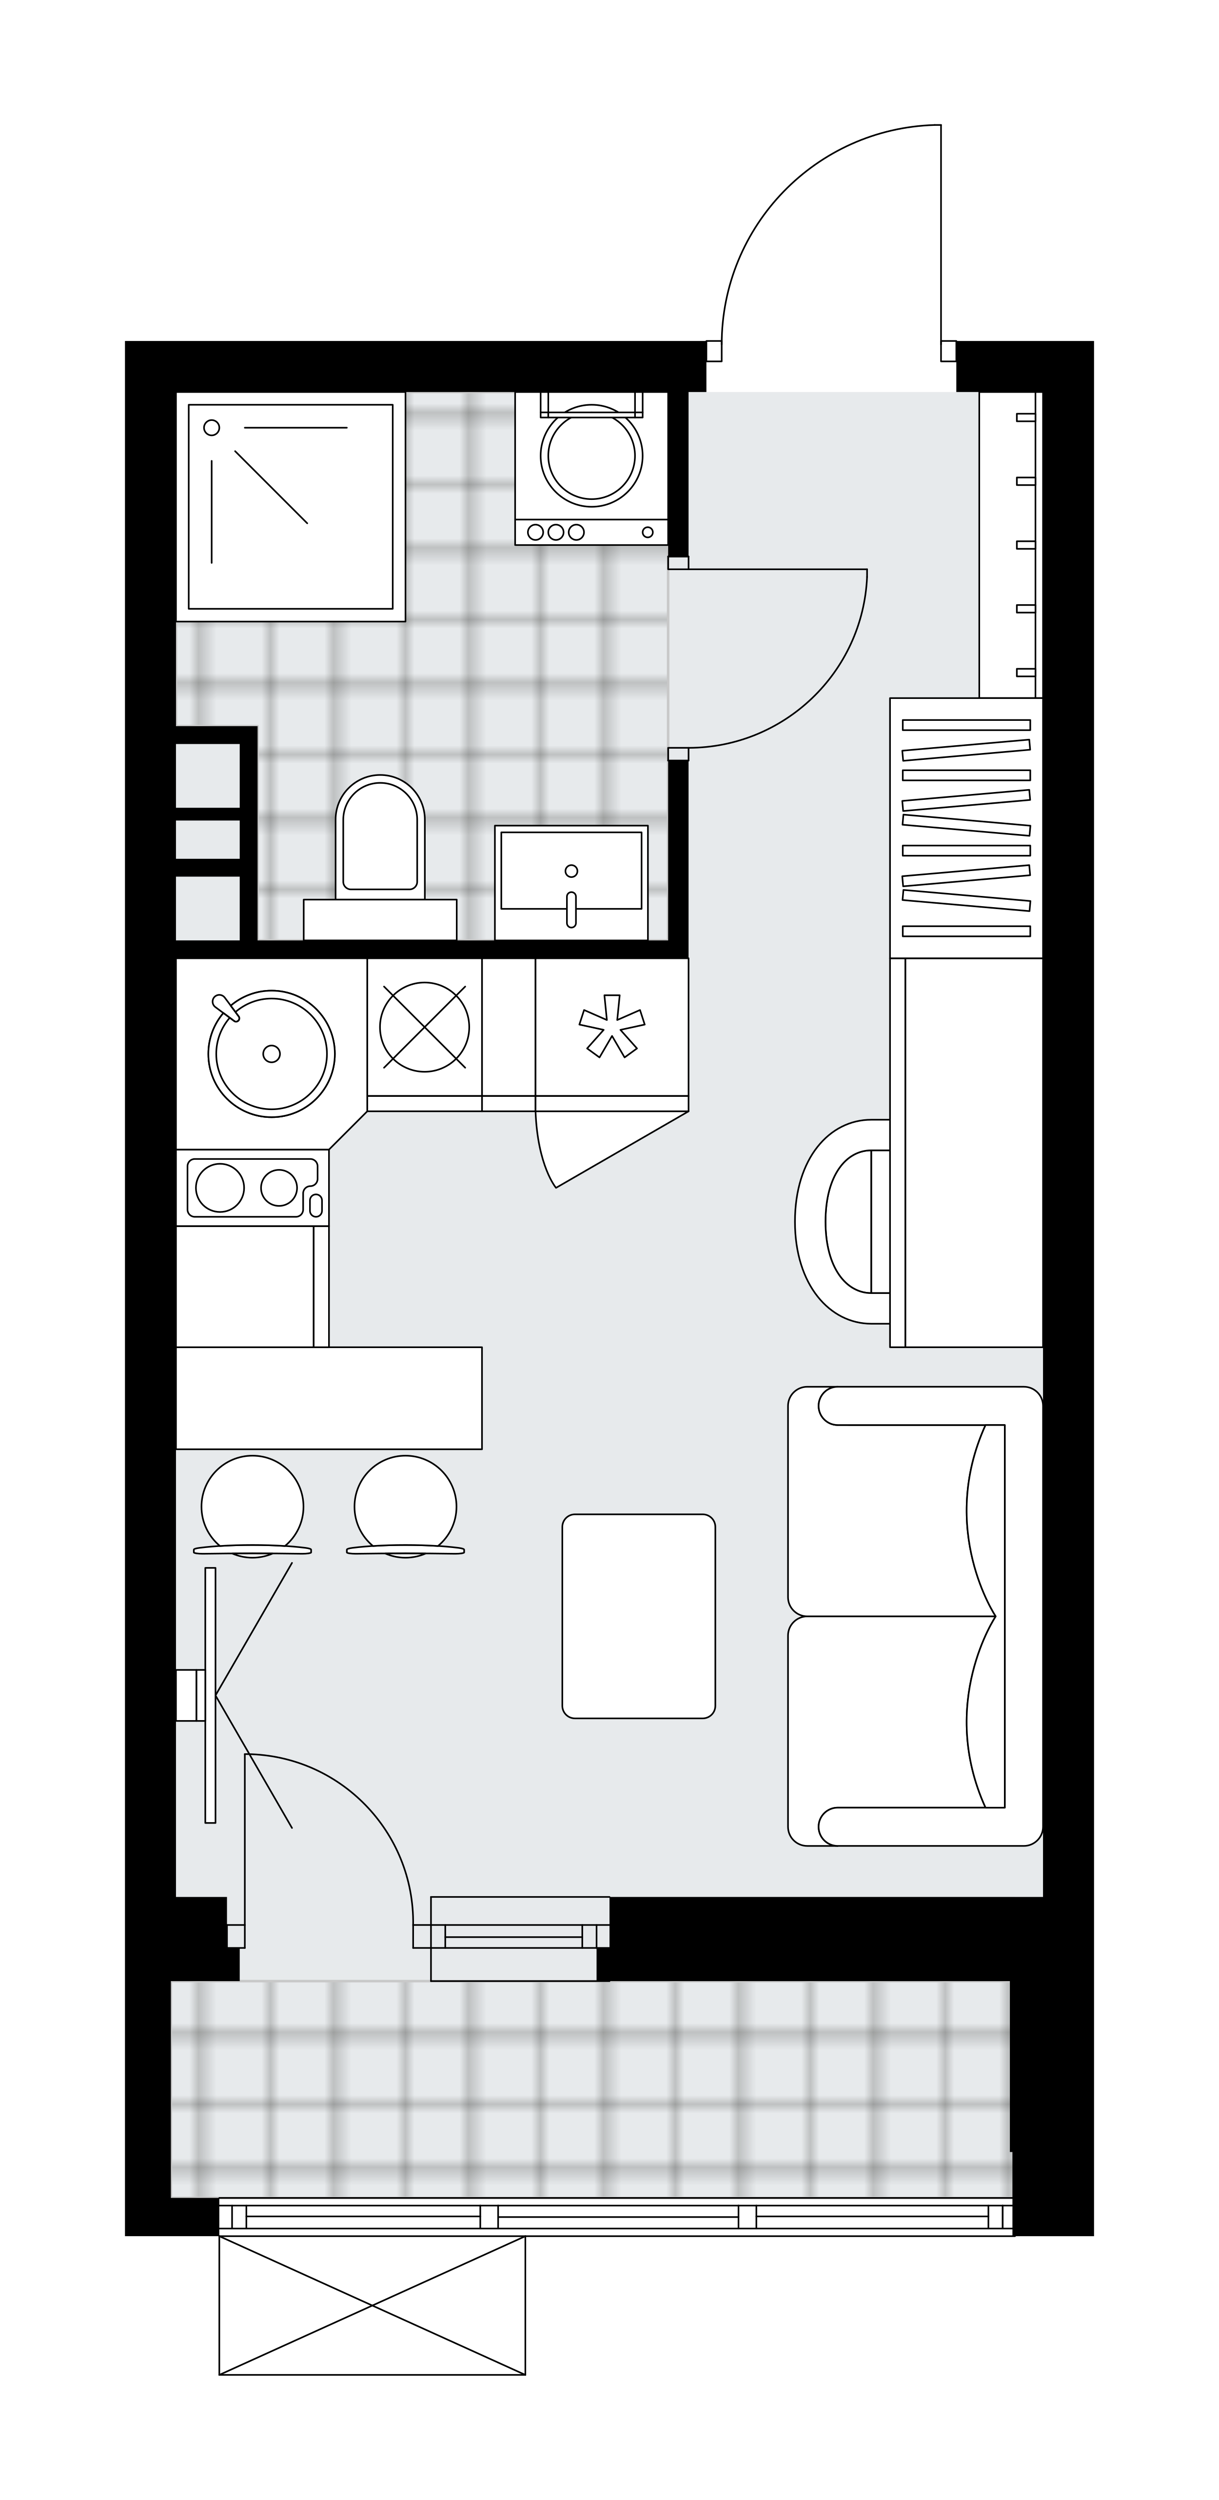 <svg xmlns="http://www.w3.org/2000/svg" xmlns:xlink="http://www.w3.org/1999/xlink" height="2000px" id="Layer_1" style="enable-background:new 0 0 975.46 2000;" version="1.1" viewBox="0 0 975.46 2000" width="975.46px" x="0px" y="0px" xml:space="preserve">
<style type="text/css">
	.st0{fill:none;}
	.st1{opacity:0.5;fill:none;stroke:#1D1D1B;stroke-width:0.4;stroke-miterlimit:10;}
	.st2{fill:#FFFFFF;}
	.st3{fill:#E7EAEC;}
	.st4{fill:url(#SVGID_1_);stroke:#C8C8C8;stroke-width:2;stroke-linecap:round;stroke-linejoin:round;stroke-miterlimit:10;}
	
		.st5{fill:url(#SVGID_00000134966055292190882660000000672538570979766186_);stroke:#C8C8C8;stroke-width:2;stroke-linecap:round;stroke-linejoin:round;stroke-miterlimit:10;}
	.st6{fill:none;stroke:#000000;stroke-width:1.3;stroke-linecap:round;stroke-linejoin:round;stroke-miterlimit:10;}
	.st7{fill:#FFFFFF;stroke:#000000;stroke-width:1.3;stroke-linecap:round;stroke-linejoin:round;stroke-miterlimit:10;}
	.st8{fill:none;stroke:#000000;stroke-width:1.3;stroke-linecap:round;stroke-linejoin:round;}
	.st9{fill:none;stroke:#000000;stroke-width:1.3;stroke-linecap:round;stroke-linejoin:round;stroke-dasharray:10.135,10.135;}
	.st10{fill:none;stroke:#000000;stroke-width:1.3;stroke-linecap:round;stroke-linejoin:round;stroke-dasharray:9.911,9.911;}
	.st11{font-family:'Arial-BoldMT','Arial'; font-weight:bold;}
	.st12{font-size:107.986px;}
	.st13{font-size:89.988px;}
	.st14{font-family: 'ArialMT','Arial';}
	.st15{font-size:40px;}
</style>
<pattern height="14.57" id="New_Pattern_Swatch_3" patternUnits="userSpaceOnUse" style="overflow:visible;" viewBox="7.49 -22.06 14.57 14.57" width="14.57" x="-4707.13" y="-50.43">
	<g>
		<rect class="st0" height="14.57" width="14.57" x="7.49" y="-22.06" />
		<g>
			<rect class="st1" height="7.29" width="7.29" x="14.77" y="-7.49" />
		</g>
		<g>
			<rect class="st1" height="7.29" width="7.29" x="0.2" y="-7.49" />
		</g>
		<g>
			<rect class="st1" height="7.29" width="7.29" x="22.06" y="-14.77" />
		</g>
		<g>
			<rect class="st1" height="7.29" width="7.29" x="7.49" y="-14.77" />
			<rect class="st1" height="7.29" width="7.29" x="14.77" y="-22.06" />
		</g>
		<g>
			<rect class="st1" height="7.29" width="7.29" x="0.2" y="-22.06" />
		</g>
		<g>
			<rect class="st1" height="7.29" width="7.29" x="22.06" y="-29.35" />
		</g>
		<g>
			<rect class="st1" height="7.29" width="7.29" x="7.49" y="-29.35" />
		</g>
	</g>
</pattern>
<path class="st2" d="M174.85,1789.03H100v-30.61v-173.46  v-26.53v-40.81v-1204V272.8h464.62c0-0.36,0.29-0.65,0.65-0.65h11.63c0.84-44.85,18.42-87.14,49.75-119.41  c32.11-33.07,75.16-52.03,121.23-53.4c0.01,0,0.01,0,0.02,0h5.11c0.36,0,0.65,0.29,0.65,0.65v172.15h11.59  c0.36,0,0.65,0.29,0.65,0.65h68.73h40.81v1244.81v67.34v136.72v67.34h-62.61c0,0.36-0.29,0.65-0.65,0.65H421.04V1900  c0,0,0,0.01,0,0.01c0,0.04-0.01,0.07-0.02,0.11c-0.01,0.05-0.01,0.1-0.03,0.15c0,0,0,0,0,0.01c0,0.01-0.01,0.01-0.01,0.01  c-0.05,0.1-0.12,0.17-0.2,0.23c-0.02,0.02-0.04,0.03-0.06,0.04c-0.09,0.05-0.2,0.09-0.31,0.09H175.5c-0.12,0-0.22-0.04-0.31-0.09  c-0.02-0.01-0.04-0.03-0.06-0.04c-0.08-0.06-0.16-0.14-0.2-0.23c0-0.01-0.01-0.01-0.01-0.01c0,0,0,0,0-0.01  c-0.02-0.04-0.02-0.1-0.03-0.15c-0.01-0.04-0.02-0.07-0.02-0.11c0,0,0-0.01,0-0.01V1789.03z" id="background" />
<g id="floor">
	<polygon class="st3" points="140.81,313.62 140.81,1517.62 136.73,1517.62 136.73,1758.42 812.2,1758.42 812.2,1517.62    834.64,1517.62 834.64,313.62  " />
	<pattern id="SVGID_1_" patternTransform="matrix(7.199 0 0 7.199 20982.877 34927.945)" xlink:href="#New_Pattern_Swatch_3">
	</pattern>
	<polygon class="st4" points="140.81,313.62 140.81,580.95 206.12,580.95 206.12,752.36 534.66,752.36 534.66,313.62  " />
	
		<pattern id="SVGID_00000094594533249948661500000007785312290408229003_" patternTransform="matrix(7.199 0 0 7.199 20982.877 34927.945)" xlink:href="#New_Pattern_Swatch_3">
	</pattern>
	
		<rect height="173.46" style="fill:url(#SVGID_00000094594533249948661500000007785312290408229003_);stroke:#C8C8C8;stroke-width:2;stroke-linecap:round;stroke-linejoin:round;stroke-miterlimit:10;" width="675.46" x="136.73" y="1584.96" />
	<g id="LINE_00000005976657928215760240000003224327620866887843_">
		<line class="st6" x1="344.88" x2="487.73" y1="1540.06" y2="1540.06" />
	</g>
	<g id="LINE_00000086688554938126363460000001403055404826653625_">
		<line class="st6" x1="344.88" x2="487.73" y1="1558.43" y2="1558.43" />
	</g>
	<g id="LINE_00000021105308663372675600000015780376027700563899_">
		<line class="st6" x1="356.31" x2="465.95" y1="1549.75" y2="1549.75" />
	</g>
	<g id="LINE_00000183248820849163288810000010226495795254026667_">
		<line class="st6" x1="477.38" x2="477.38" y1="1540.06" y2="1558.43" />
	</g>
	<g id="LINE_00000098917006667828651700000000221513778378178751_">
		<line class="st6" x1="356.31" x2="356.31" y1="1540.06" y2="1558.43" />
	</g>
	<g id="LINE_00000000945240574359933330000004966126076789402038_">
		<line class="st6" x1="344.88" x2="487.73" y1="1517.62" y2="1517.62" />
	</g>
	<g id="LINE_00000002351241612746470510000018160380820726499200_">
		<line class="st6" x1="487.73" x2="344.88" y1="1584.96" y2="1584.96" />
	</g>
	<g id="LINE_00000057129939433548781900000001782546335700897460_">
		<line class="st6" x1="465.95" x2="465.95" y1="1540.05" y2="1558.42" />
	</g>
	<g id="LINE_00000036245749190676729070000015947988845894166684_">
		<line class="st6" x1="344.88" x2="344.88" y1="1517.62" y2="1584.96" />
	</g>
	<g id="LINE_00000023275564040708597760000000078283182880987791_">
		<line class="st6" x1="812.2" x2="175.5" y1="1758.42" y2="1758.42" />
	</g>
	<g id="LINE_00000069368854852079311710000015623322871865801614_">
		<line class="st6" x1="802.36" x2="802.36" y1="1764.54" y2="1782.91" />
	</g>
	<g id="LINE_00000016774775547997511920000005193619801835073170_">
		<line class="st6" x1="185.71" x2="185.71" y1="1764.54" y2="1782.91" />
	</g>
	<g id="LINE_00000099649934187479269320000011530400958192416392_">
		<line class="st6" x1="605.25" x2="790.93" y1="1773.21" y2="1773.21" />
	</g>
	<g id="LINE_00000142890550746036623170000010972984211852762513_">
		<line class="st6" x1="197.14" x2="384.33" y1="1773.21" y2="1773.21" />
	</g>
	<g id="LINE_00000121253861872119369460000009936501138025949339_">
		<line class="st6" x1="197.14" x2="197.14" y1="1782.91" y2="1764.54" />
	</g>
	<g id="LINE_00000057128843224670949390000001589612876909195684_">
		<line class="st6" x1="802.36" x2="802.36" y1="1764.54" y2="1782.91" />
	</g>
	<g id="LINE_00000176721334332182885730000011458069787403491243_">
		<line class="st6" x1="790.93" x2="790.93" y1="1782.91" y2="1764.54" />
	</g>
	<g id="LINE_00000102544871460826992240000015109192200167183759_">
		<line class="st6" x1="590.96" x2="590.96" y1="1764.54" y2="1782.91" />
	</g>
	<g id="LINE_00000017511787877791422840000013620391047912758948_">
		<line class="st6" x1="590.96" x2="605.25" y1="1782.91" y2="1782.91" />
	</g>
	<g id="LINE_00000160168324180124620040000008027381198329755312_">
		<line class="st6" x1="605.25" x2="605.25" y1="1782.91" y2="1764.54" />
	</g>
	<g id="LINE_00000157284771276177465540000008450896322902247599_">
		<line class="st6" x1="605.25" x2="590.96" y1="1764.54" y2="1764.54" />
	</g>
	<g id="LINE_00000122001664322221077510000013093454512854733487_">
		<line class="st6" x1="175.5" x2="812.2" y1="1789.03" y2="1789.03" />
	</g>
	<g id="LINE_00000045581411663331312650000010914515789037932941_">
		<line class="st6" x1="384.33" x2="384.33" y1="1764.54" y2="1782.91" />
	</g>
	<g id="LINE_00000053527641367602562320000001884902060913139332_">
		<line class="st6" x1="384.33" x2="398.61" y1="1782.91" y2="1782.91" />
	</g>
	<g id="LINE_00000034784589302227946000000008527083452012449676_">
		<line class="st6" x1="398.61" x2="398.61" y1="1782.91" y2="1764.54" />
	</g>
	<g id="LINE_00000183227135893025079270000008698940456951089585_">
		<line class="st6" x1="398.61" x2="384.33" y1="1764.54" y2="1764.54" />
	</g>
	<g id="LINE_00000009589275357129551750000001380604062428304053_">
		<line class="st6" x1="398.61" x2="590.96" y1="1773.72" y2="1773.72" />
	</g>
	<g id="LWPOLYLINE_00000093175789940961200130000013203972836040873129_">
		<line class="st6" x1="384.33" x2="175.5" y1="1764.54" y2="1764.54" />
	</g>
	<g id="LWPOLYLINE_00000083082005275504739740000001469954415114810520_">
		<line class="st6" x1="398.61" x2="590.96" y1="1764.54" y2="1764.54" />
	</g>
	<g id="LWPOLYLINE_00000080194866359797418070000015160011900917339053_">
		<line class="st6" x1="605.25" x2="812.2" y1="1764.54" y2="1764.54" />
	</g>
	<g id="LWPOLYLINE_00000056392664365918666040000004072782598029447076_">
		<line class="st6" x1="384.33" x2="175.5" y1="1782.91" y2="1782.91" />
	</g>
	<g id="LWPOLYLINE_00000074399940438323116470000001430944953615346603_">
		<line class="st6" x1="398.61" x2="590.96" y1="1782.91" y2="1782.91" />
	</g>
	<g id="LWPOLYLINE_00000175301828329265146000000004592076468216222638_">
		<line class="st6" x1="605.25" x2="812.2" y1="1782.91" y2="1782.91" />
	</g>
	<g id="LWPOLYLINE_00000106121361501333978770000016940561683157438607_">
		<rect class="st6" height="16.33" width="12.24" x="565.27" y="272.8" />
	</g>
	<g id="LWPOLYLINE_00000056417723197845924300000008888616142705422978_">
		<rect class="st6" height="16.33" width="12.24" x="753.02" y="272.8" />
	</g>
	<g id="LWPOLYLINE_00000030461064946784284220000010365498370404488880_">
		<path class="st6" d="M747.91,100c-94.9,2.81-170.38,80.55-170.39,175.5" />
	</g>
	<g id="LINE_00000031175403415995416080000000712119766727775144_">
		<line class="st6" x1="753.02" x2="753.02" y1="275.5" y2="100" />
	</g>
	<g id="LINE_00000171710210523374994810000001933233234788710590_">
		<line class="st6" x1="753.02" x2="747.91" y1="100" y2="100" />
	</g>
	<g id="LWPOLYLINE_00000177454598844552919420000013179587070005197476_">
		<rect class="st6" height="10.2" width="16.33" x="534.66" y="445.24" />
	</g>
	<g id="LWPOLYLINE_00000063632359476118692940000016206195593737600948_">
		<rect class="st6" height="10.2" width="16.33" x="534.66" y="598.29" />
	</g>
	<g id="LINE_00000041281859793012310780000006161065999013964953_">
		<line class="st6" x1="550.99" x2="534.66" y1="445.24" y2="445.24" />
	</g>
	<g id="LINE_00000053531016392739505760000006675125529290367155_">
		<line class="st6" x1="550.99" x2="534.66" y1="608.5" y2="608.5" />
	</g>
	<g id="LINE_00000137841091165773170540000005119708596631676595_">
		<line class="st6" x1="550.99" x2="693.84" y1="455.44" y2="455.44" />
	</g>
	<g id="ARC_00000076570384464779723410000012277015149585697690_">
		<path class="st6" d="M693.84,461.57c-3.4,76.44-66.33,136.67-142.85,136.73" />
	</g>
	<g id="LINE_00000038381071925192358450000009861422953633941140_">
		<line class="st6" x1="693.84" x2="693.84" y1="455.44" y2="461.57" />
	</g>
	<g id="ARC_00000008109129280645117370000003186017642373474492_">
		<path class="st6" d="M330.6,1540.06c1.11-74.39-58.29-135.6-132.68-136.71c-0.67-0.01-1.34-0.02-2-0.02" />
	</g>
	<g id="LINE_00000111188049872716572610000010324989274656673921_">
		<line class="st6" x1="195.91" x2="195.91" y1="1540.06" y2="1403.34" />
	</g>
	<g id="LINE_00000070816600166996030090000000510406255166293423_">
		<line class="st6" x1="344.88" x2="330.6" y1="1540.06" y2="1540.06" />
	</g>
	<g id="LINE_00000067218556177734442980000008469574902816630429_">
		<line class="st6" x1="330.6" x2="330.6" y1="1540.06" y2="1558.43" />
	</g>
	<g id="LINE_00000100346507176719189040000012934293451609649335_">
		<line class="st6" x1="330.6" x2="344.88" y1="1558.43" y2="1558.43" />
	</g>
	<g id="LINE_00000181050268640055729950000001830701276704935323_">
		<line class="st6" x1="181.63" x2="195.91" y1="1558.43" y2="1558.43" />
	</g>
	<g id="LINE_00000123423127127870594750000017772326291050852226_">
		<line class="st6" x1="195.91" x2="195.91" y1="1558.43" y2="1540.06" />
	</g>
	<g id="LINE_00000103982938684312550490000018164052520390887590_">
		<line class="st6" x1="195.91" x2="181.63" y1="1540.06" y2="1540.06" />
	</g>
	<g id="LINE_00000051359809720565848050000013849565101369319860_">
		<line class="st6" x1="181.63" x2="181.63" y1="1558.43" y2="1540.06" />
	</g>
	<g id="LINE_00000141436765467696034570000015223514054451305646_">
		<line class="st6" x1="175.5" x2="420.39" y1="1900" y2="1900" />
	</g>
	<g id="LINE_00000043438052796664558470000008656278323936514743_">
		<line class="st6" x1="420.39" x2="420.39" y1="1900" y2="1789.03" />
	</g>
	<g id="LINE_00000115486613326113224170000018171484554858393515_">
		<line class="st6" x1="175.5" x2="175.5" y1="1789.03" y2="1900" />
	</g>
	<g id="LWPOLYLINE_00000176011939850136324360000013665383042049363895_">
		<line class="st6" x1="420.39" x2="175.5" y1="1789.03" y2="1900" />
	</g>
	<g id="LWPOLYLINE_00000049919109671083206270000005615085419403792554_">
		<line class="st6" x1="175.5" x2="420.39" y1="1789.03" y2="1900" />
	</g>
	<polygon points="834.64,272.8 765.26,272.8 765.26,313.62 834.64,313.62 834.64,1517.62 487.73,1517.62 487.73,1558.43    477.38,1558.43 477.38,1584.96 487.73,1584.96 808.12,1584.96 808.12,1721.68 810.16,1721.68 810.16,1789.03 875.46,1789.03    875.46,1721.68 875.46,1584.96 875.46,1517.62 875.46,272.8  " />
	<path d="M181.63,1517.62h-40.81V766.65h393.85h16.33V608.5h-16.33v143.87H206.12v-65.3V580.95h-14.28h-51.02V313.62h393.85v131.62   h16.33V313.62h14.28V272.8H100v40.81v1204v40.81v26.53v173.46v30.61h75.5v-30.61h-38.77v-173.46h55.1v-26.53h-10.2V1517.62z    M140.81,752.36v-51.02h51.02v51.02H140.81z M140.81,687.06v-30.61h51.02v30.61H140.81z M191.83,595.23v51.02h-51.02v-51.02H191.83   z" />
</g>
<g id="mebel">
	<g>
		<rect class="st7" height="244.88" width="51.02" x="783.63" y="313.62" />
		<rect class="st7" height="244.88" width="6.06" x="828.59" y="313.62" />
		
			<rect class="st7" height="14.89" transform="matrix(-4.114594e-11 1 -1 -4.114594e-11 1257.199 -385.083)" width="6.06" x="818.11" y="428.61" />
		
			<rect class="st7" height="14.89" transform="matrix(-4.144614e-11 1 -1 -4.144614e-11 1308.216 -334.066)" width="6.06" x="818.11" y="479.63" />
		
			<rect class="st7" height="14.89" transform="matrix(-4.144614e-11 1 -1 -4.144614e-11 1359.233 -283.049)" width="6.06" x="818.11" y="530.65" />
		
			<rect class="st7" height="14.89" transform="matrix(-3.964492e-11 1 -1 -3.964492e-11 1206.182 -436.1)" width="6.06" x="818.11" y="377.59" />
		
			<rect class="st7" height="14.89" transform="matrix(-3.964492e-11 1 -1 -3.964492e-11 1155.165 -487.117)" width="6.06" x="818.11" y="326.58" />
	</g>
	<g>
		<g>
			<g>
				<path class="st7" d="M799.29,935.56v83.72c0,8.43-6.83,15.26-15.26,15.26h-86.88V920.3h86.88      C792.46,920.3,799.29,927.14,799.29,935.56z" />
				<path class="st7" d="M697.15,1034.53c-19.82,0-36.58-19.95-36.58-57.14c0-37.19,16.54-57.09,36.58-57.09V1034.53z" />
				<path class="st7" d="M697.15,895.82c-33.42,0-61.01,30.86-61.01,81.58c0,50.72,27.95,81.63,61.01,81.63h86.83v-24.49h-86.83      c-19.82,0-36.58-19.95-36.58-57.14c0-37.19,16.54-57.09,36.58-57.09h86.83v-24.49H697.15z" />
			</g>
		</g>
		<g>
			
				<rect class="st7" height="110.2" transform="matrix(6.953352e-10 1 -1 6.953352e-10 1701.795 142.704)" width="311.2" x="623.94" y="867.15" />
			
				<rect class="st7" height="12.24" transform="matrix(4.490371e-10 1 -1 4.490371e-10 1640.575 203.924)" width="311.2" x="562.72" y="916.13" />
		</g>
	</g>
	<g>
		<rect class="st7" height="208.15" width="122.44" x="712.2" y="558.5" />
		<g>
			<rect class="st7" height="8.11" width="102.03" x="722.41" y="576.04" />
			<rect class="st7" height="8.11" width="102.03" x="722.41" y="616.22" />
			<rect class="st7" height="8.11" width="102.03" x="722.41" y="676.48" />
			
				<rect class="st7" height="8.11" transform="matrix(0.996 0.087 -0.087 0.996 60.505 -64.895)" width="102.03" x="722.41" y="656.39" />
			
				<rect class="st7" height="8.11" transform="matrix(0.996 -0.087 0.087 0.996 -49.366 69.692)" width="102.03" x="722.41" y="596.13" />
			
				<rect class="st7" height="8.11" transform="matrix(0.996 -0.087 0.087 0.996 -52.868 69.845)" width="102.03" x="722.41" y="636.31" />
			
				<rect class="st7" height="8.11" transform="matrix(0.996 0.087 -0.087 0.996 65.758 -64.666)" width="102.03" x="722.41" y="716.66" />
			
				<rect class="st7" height="8.11" transform="matrix(0.996 -0.087 0.087 0.996 -58.12 70.074)" width="102.03" x="722.41" y="696.57" />
			<rect class="st7" height="8.11" width="102.03" x="722.41" y="741" />
		</g>
	</g>
	<g>
		<path class="st7" d="M670.37,1446.19L670.37,1446.19c-8.45,0-15.31,6.85-15.31,15.31l0,0c0,8.45,6.85,15.31,15.31,15.31h0h-24.43    c-8.48,0-15.36-6.88-15.36-15.36v-152.92c0-8.46,6.92-15.38,15.38-15.38l150.84,0c0,0-46.43,69.02-8.14,153.05H670.37z" />
		<path class="st7" d="M670.37,1140.09L670.37,1140.09c-8.45,0-15.31-6.85-15.31-15.31l0,0c0-8.45,6.85-15.31,15.31-15.31h0h-24.43    c-8.48,0-15.36,6.88-15.36,15.36v152.92c0,8.46,6.92,15.38,15.38,15.38l150.84,0c0,0-46.43-69.02-8.14-153.05H670.37z" />
		<path class="st7" d="M819.34,1476.8H670.37c-8.45,0-15.31-6.85-15.31-15.31l0,0c0-8.45,6.85-15.31,15.31-15.31h133.66v-306.1    H670.37c-8.45,0-15.31-6.85-15.31-15.31l0,0c0-8.45,6.85-15.31,15.31-15.31h148.97c8.45,0,15.31,6.85,15.31,15.31v336.71    C834.64,1469.92,827.76,1476.8,819.34,1476.8z" />
		<path class="st7" d="M788.66,1140.09c-38.29,84.03,8.14,153.05,8.14,153.05v0.01c0,0-46.43,69.02-8.14,153.05h15.37v-306.1    L788.66,1140.09z" />
	</g>
	<g>
		<g>
			<g id="LINE_00000135672808832216368100000005657313754842101650_">
				<path class="st7" d="M282.05,1238.34c24.7-3.1,60.16-3.1,84.86,0c2.85,0.36,4.51,0.9,4.51,1.46v0.14v2.02      c0,0.61-3.2,1.1-7.14,1.1c-26.46-0.42-53.13-0.42-79.59,0c-3.94,0-7.14-0.49-7.14-1.1v-2.02v-0.14      C277.54,1239.23,279.19,1238.7,282.05,1238.34z" />
			</g>
			<g>
				<path class="st7" d="M308.32,1242.87c4.96,2.14,10.41,3.34,16.15,3.34c5.74,0,11.2-1.2,16.15-3.34      C329.85,1242.8,319.1,1242.8,308.32,1242.87z" />
				<path class="st7" d="M298.48,1236.86c16.64-1.08,35.35-1.08,51.99,0c9.05-7.49,14.82-18.8,14.82-31.46      c0-22.54-18.27-40.81-40.81-40.81c-22.54,0-40.81,18.27-40.81,40.81C283.66,1218.06,289.43,1229.37,298.48,1236.86z" />
			</g>
		</g>
		<g>
			<g id="LINE_00000124862002393820125100000003730159763027720612_">
				<path class="st7" d="M159.6,1238.34c24.7-3.1,60.16-3.1,84.86,0c2.85,0.36,4.51,0.9,4.51,1.46v0.14v2.02      c0,0.61-3.2,1.1-7.14,1.1c-26.46-0.42-53.13-0.42-79.59,0c-3.94,0-7.14-0.49-7.14-1.1v-2.02v-0.14      C155.1,1239.23,156.75,1238.7,159.6,1238.34z" />
			</g>
			<g>
				<path class="st7" d="M185.88,1242.87c4.96,2.14,10.41,3.34,16.15,3.34s11.2-1.2,16.15-3.34      C207.41,1242.8,196.66,1242.8,185.88,1242.87z" />
				<path class="st7" d="M176.04,1236.86c16.64-1.08,35.35-1.08,51.99,0c9.05-7.49,14.82-18.8,14.82-31.46      c0-22.54-18.27-40.81-40.81-40.81c-22.54,0-40.81,18.27-40.81,40.81C161.22,1218.06,166.99,1229.37,176.04,1236.86z" />
			</g>
		</g>
		
			<rect class="st7" height="81.63" transform="matrix(-1 -8.959690e-11 8.959690e-11 -1 526.508 2237.33)" width="244.88" x="140.81" y="1077.85" />
	</g>
	<g>
		<g>
			<g id="LINE_00000063606911334026077210000015025621113823261871_">
				<line class="st7" x1="172.44" x2="233.66" y1="1356.4" y2="1250.37" />
			</g>
			<g id="LINE_00000050662677443485049380000008376703121773619629_">
				<line class="st7" x1="172.44" x2="233.66" y1="1356.4" y2="1462.44" />
			</g>
		</g>
		
			<rect class="st7" height="204.07" transform="matrix(-1 -1.224647e-16 1.224647e-16 -1 336.725 2712.808)" width="8.16" x="164.28" y="1254.37" />
		<rect class="st7" height="40.81" width="7.14" x="157.14" y="1336" />
		
			<rect class="st7" height="40.81" transform="matrix(-1 -1.224647e-16 1.224647e-16 -1 297.952 2712.808)" width="16.33" x="140.81" y="1336" />
	</g>
	<g>
		<path class="st7" d="M572.42,1364.68v-143.07c0-5.57-4.52-10.09-10.09-10.09H460.07c-5.57,0-10.09,4.52-10.09,10.09v143.07    c0,5.57,4.52,10.09,10.09,10.09h102.26C567.9,1374.77,572.42,1370.25,572.42,1364.68z" />
	</g>
	<g>
		<rect class="st7" height="110.2" width="42.85" x="385.69" y="766.65" />
		<rect class="st7" height="12.24" width="42.85" x="385.69" y="876.84" />
	</g>
	<g>
		
			<rect class="st7" height="110.2" transform="matrix(6.123234e-17 -1 1 6.123234e-17 -833.473 1225.297)" width="96.93" x="147.45" y="974.29" />
		
			<rect class="st7" height="12.24" transform="matrix(6.123234e-17 -1 1 6.123234e-17 -772.253 1286.517)" width="96.93" x="208.67" y="1023.26" />
	</g>
	<g>
		
			<rect class="st7" height="183.66" transform="matrix(4.469698e-11 -1 1 4.469698e-11 -172.804 638.092)" width="183.66" x="140.81" y="313.62" />
		
			<rect class="st7" height="163.25" transform="matrix(4.478002e-11 -1 1 4.478002e-11 -172.804 638.092)" width="163.25" x="151.02" y="323.82" />
		<circle class="st7" cx="169.38" cy="342.19" r="6.12" />
		<line class="st7" x1="169.38" x2="169.38" y1="368.72" y2="450.34" />
		<line class="st7" x1="188.14" x2="245.86" y1="360.95" y2="418.66" />
		<line class="st7" x1="195.91" x2="277.54" y1="342.19" y2="342.19" />
	</g>
	<g>
		<path class="st7" d="M304.26,619.99L304.26,619.99c19.72,0,35.71,15.99,35.71,35.71v64.01h-71.42V655.7    C268.55,635.98,284.54,619.99,304.26,619.99z" />
		
			<rect class="st7" height="32.65" transform="matrix(-1 -8.930025e-11 8.930025e-11 -1 608.517 1472.075)" width="122.44" x="243.04" y="719.71" />
		<path class="st7" d="M304.26,626.32L304.26,626.32c16.34,0,29.59,13.25,29.59,29.59v49.52c0,3.38-2.74,6.12-6.12,6.12h-46.93    c-3.38,0-6.12-2.74-6.12-6.12v-49.52C274.67,639.57,287.92,626.32,304.26,626.32z" />
	</g>
	<g>
		<g>
			<rect class="st7" height="20.41" width="122.44" x="412.22" y="415.65" />
			<rect class="st7" height="102.03" width="122.44" x="412.22" y="313.62" />
			<g id="CIRCLE_00000150089967367597662570000004774326527343781805_">
				<circle class="st7" cx="473.44" cy="364.63" r="40.81" />
			</g>
			<g id="CIRCLE_00000121999272303200792840000009546215879783573144_">
				<circle class="st7" cx="473.44" cy="364.63" r="34.69" />
			</g>
			<g id="CIRCLE_00000100372026212887001870000012376130605505250952_">
				<circle class="st7" cx="518.34" cy="425.85" r="4.08" />
			</g>
			<g id="CIRCLE_00000164472563829757038610000007837502876962067092_">
				<circle class="st7" cx="461.2" cy="425.85" r="6.12" />
			</g>
			<g id="CIRCLE_00000039099854242843065100000005191033758074866575_">
				<circle class="st7" cx="444.87" cy="425.85" r="6.12" />
			</g>
			<g id="CIRCLE_00000075860892339407783280000014554862485535138437_">
				<circle class="st7" cx="428.55" cy="425.85" r="6.12" />
			</g>
		</g>
		<g>
			<rect class="st7" height="16.33" width="6.12" x="432.63" y="313.62" />
			<rect class="st7" height="4.08" width="6.12" x="432.63" y="329.94" />
			<rect class="st7" height="16.33" width="6.12" x="508.14" y="313.62" />
			<rect class="st7" height="4.08" width="6.12" x="508.14" y="329.94" />
			
				<rect class="st7" height="4.08" transform="matrix(-1 -1.224647e-16 1.224647e-16 -1 946.888 663.967)" width="69.38" x="438.75" y="329.94" />
		</g>
	</g>
	<g>
		
			<rect class="st7" height="91.83" transform="matrix(-1 -8.984337e-11 8.984337e-11 -1 914.505 1412.896)" width="122.45" x="396.03" y="660.53" />
		
			<rect class="st7" height="61.22" transform="matrix(-1 -8.997926e-11 8.997926e-11 -1 914.547 1393.031)" width="112.24" x="401.15" y="665.91" />
		<path class="st7" d="M457.27,713.72L457.27,713.72c1.99,0,3.61,1.62,3.61,3.61v21.16c0,1.99-1.62,3.61-3.61,3.61h0    c-1.99,0-3.61-1.62-3.61-3.61v-21.16C453.66,715.33,455.28,713.72,457.27,713.72z" />
		<circle class="st7" cx="457.27" cy="696.91" r="4.8" />
	</g>
	<g>
		<rect class="st7" height="110.2" width="122.44" x="428.55" y="766.65" />
		<rect class="st7" height="12.24" width="122.44" x="428.55" y="876.84" />
		<polygon class="st7" points="485.63,816.05 483.65,796.24 495.89,796.24 493.91,816.05 512.14,808.04 515.92,819.69     496.47,823.92 509.72,838.78 499.81,845.98 489.77,828.79 479.73,845.98 469.82,838.78 483.07,823.92 463.62,819.69 467.4,808.04       " />
		<path class="st7" d="M550.99,889.09l-106.04,61.22c0,0-14.77-17.23-16.4-61.22H550.99z" />
	</g>
	<g>
		<rect class="st7" height="110.2" width="91.83" x="293.86" y="766.65" />
		<rect class="st7" height="12.24" width="91.83" x="293.86" y="876.84" />
		<circle class="st7" cx="339.78" cy="821.75" r="35.71" />
		<line class="st7" x1="372.25" x2="307.31" y1="789.28" y2="854.21" />
		<line class="st7" x1="372.25" x2="307.31" y1="854.21" y2="789.28" />
	</g>
	<g>
		
			<rect class="st7" height="122.44" transform="matrix(4.492479e-11 -1 1 4.492479e-11 -748.275 1152.343)" width="61.22" x="171.42" y="889.09" />
		<path class="st7" d="M155.82,973.49h80.98c3.19,0,5.78-2.59,5.78-5.78v-12.98c0-3.19,2.59-5.78,5.78-5.78h0    c3.19,0,5.78-2.59,5.78-5.78V933c0-3.19-2.59-5.78-5.78-5.78h-92.54c-3.19,0-5.78,2.59-5.78,5.78v34.7    C150.03,970.9,152.62,973.49,155.82,973.49z" />
		<path class="st7" d="M257.67,960.36v8.31c0,2.66-2.16,4.82-4.82,4.82h0c-2.66,0-4.82-2.16-4.82-4.82v-8.31    c0-2.66,2.16-4.82,4.82-4.82h0C255.51,955.54,257.67,957.7,257.67,960.36z" />
		<circle class="st7" cx="223.3" cy="950.35" r="14.42" />
		<circle class="st7" cx="176.06" cy="950.35" r="19.28" />
	</g>
	<g>
		<polygon class="st7" points="293.86,889.09 293.86,766.65 140.81,766.65 140.81,919.7 263.25,919.7   " />
		<g id="ARC_00000005975244079794994400000006190645311676595899_">
			<path class="st7" d="M172.28,805.65c-0.42-0.31-0.79-0.68-1.1-1.1c-1.78-2.39-1.29-5.78,1.1-7.56s5.78-1.29,7.56,1.1l11.42,15.32     c0.43,0.8,0.43,1.77,0,2.57c-0.71,1.31-2.35,1.8-3.66,1.09L172.28,805.65z" />
		</g>
		<path class="st7" d="M184.66,804.56l6.59,8.84c0.43,0.8,0.43,1.77,0,2.57c-0.71,1.31-2.35,1.8-3.66,1.09l-8.85-6.59    c-7.48,8.82-12.01,20.22-12.01,32.7c0,27.95,22.66,50.61,50.61,50.61s50.61-22.66,50.61-50.61s-22.66-50.61-50.61-50.61    C204.87,792.57,193.48,797.09,184.66,804.56z" />
		<path class="st7" d="M184.66,804.56l6.59,8.84c0.43,0.8,0.43,1.77,0,2.57c-0.71,1.31-2.35,1.8-3.66,1.09l-8.85-6.59    c-7.48,8.82-12.01,20.22-12.01,32.7c0,27.95,22.66,50.61,50.61,50.61s50.61-22.66,50.61-50.61s-22.66-50.61-50.61-50.61    C204.87,792.57,193.48,797.09,184.66,804.56z" />
		<path class="st7" d="M191.25,813.41c0.43,0.8,0.43,1.77,0,2.57c-0.71,1.31-2.35,1.8-3.66,1.09l-3.77-2.81    c-6.7,7.76-10.78,17.85-10.78,28.91c0,24.47,19.83,44.3,44.3,44.3s44.3-19.83,44.3-44.3c0-24.47-19.83-44.3-44.3-44.3    c-11.05,0-21.13,4.07-28.9,10.77L191.25,813.41z" />
		<circle class="st7" cx="217.34" cy="843.17" r="6.71" />
	</g>
</g>
</svg>